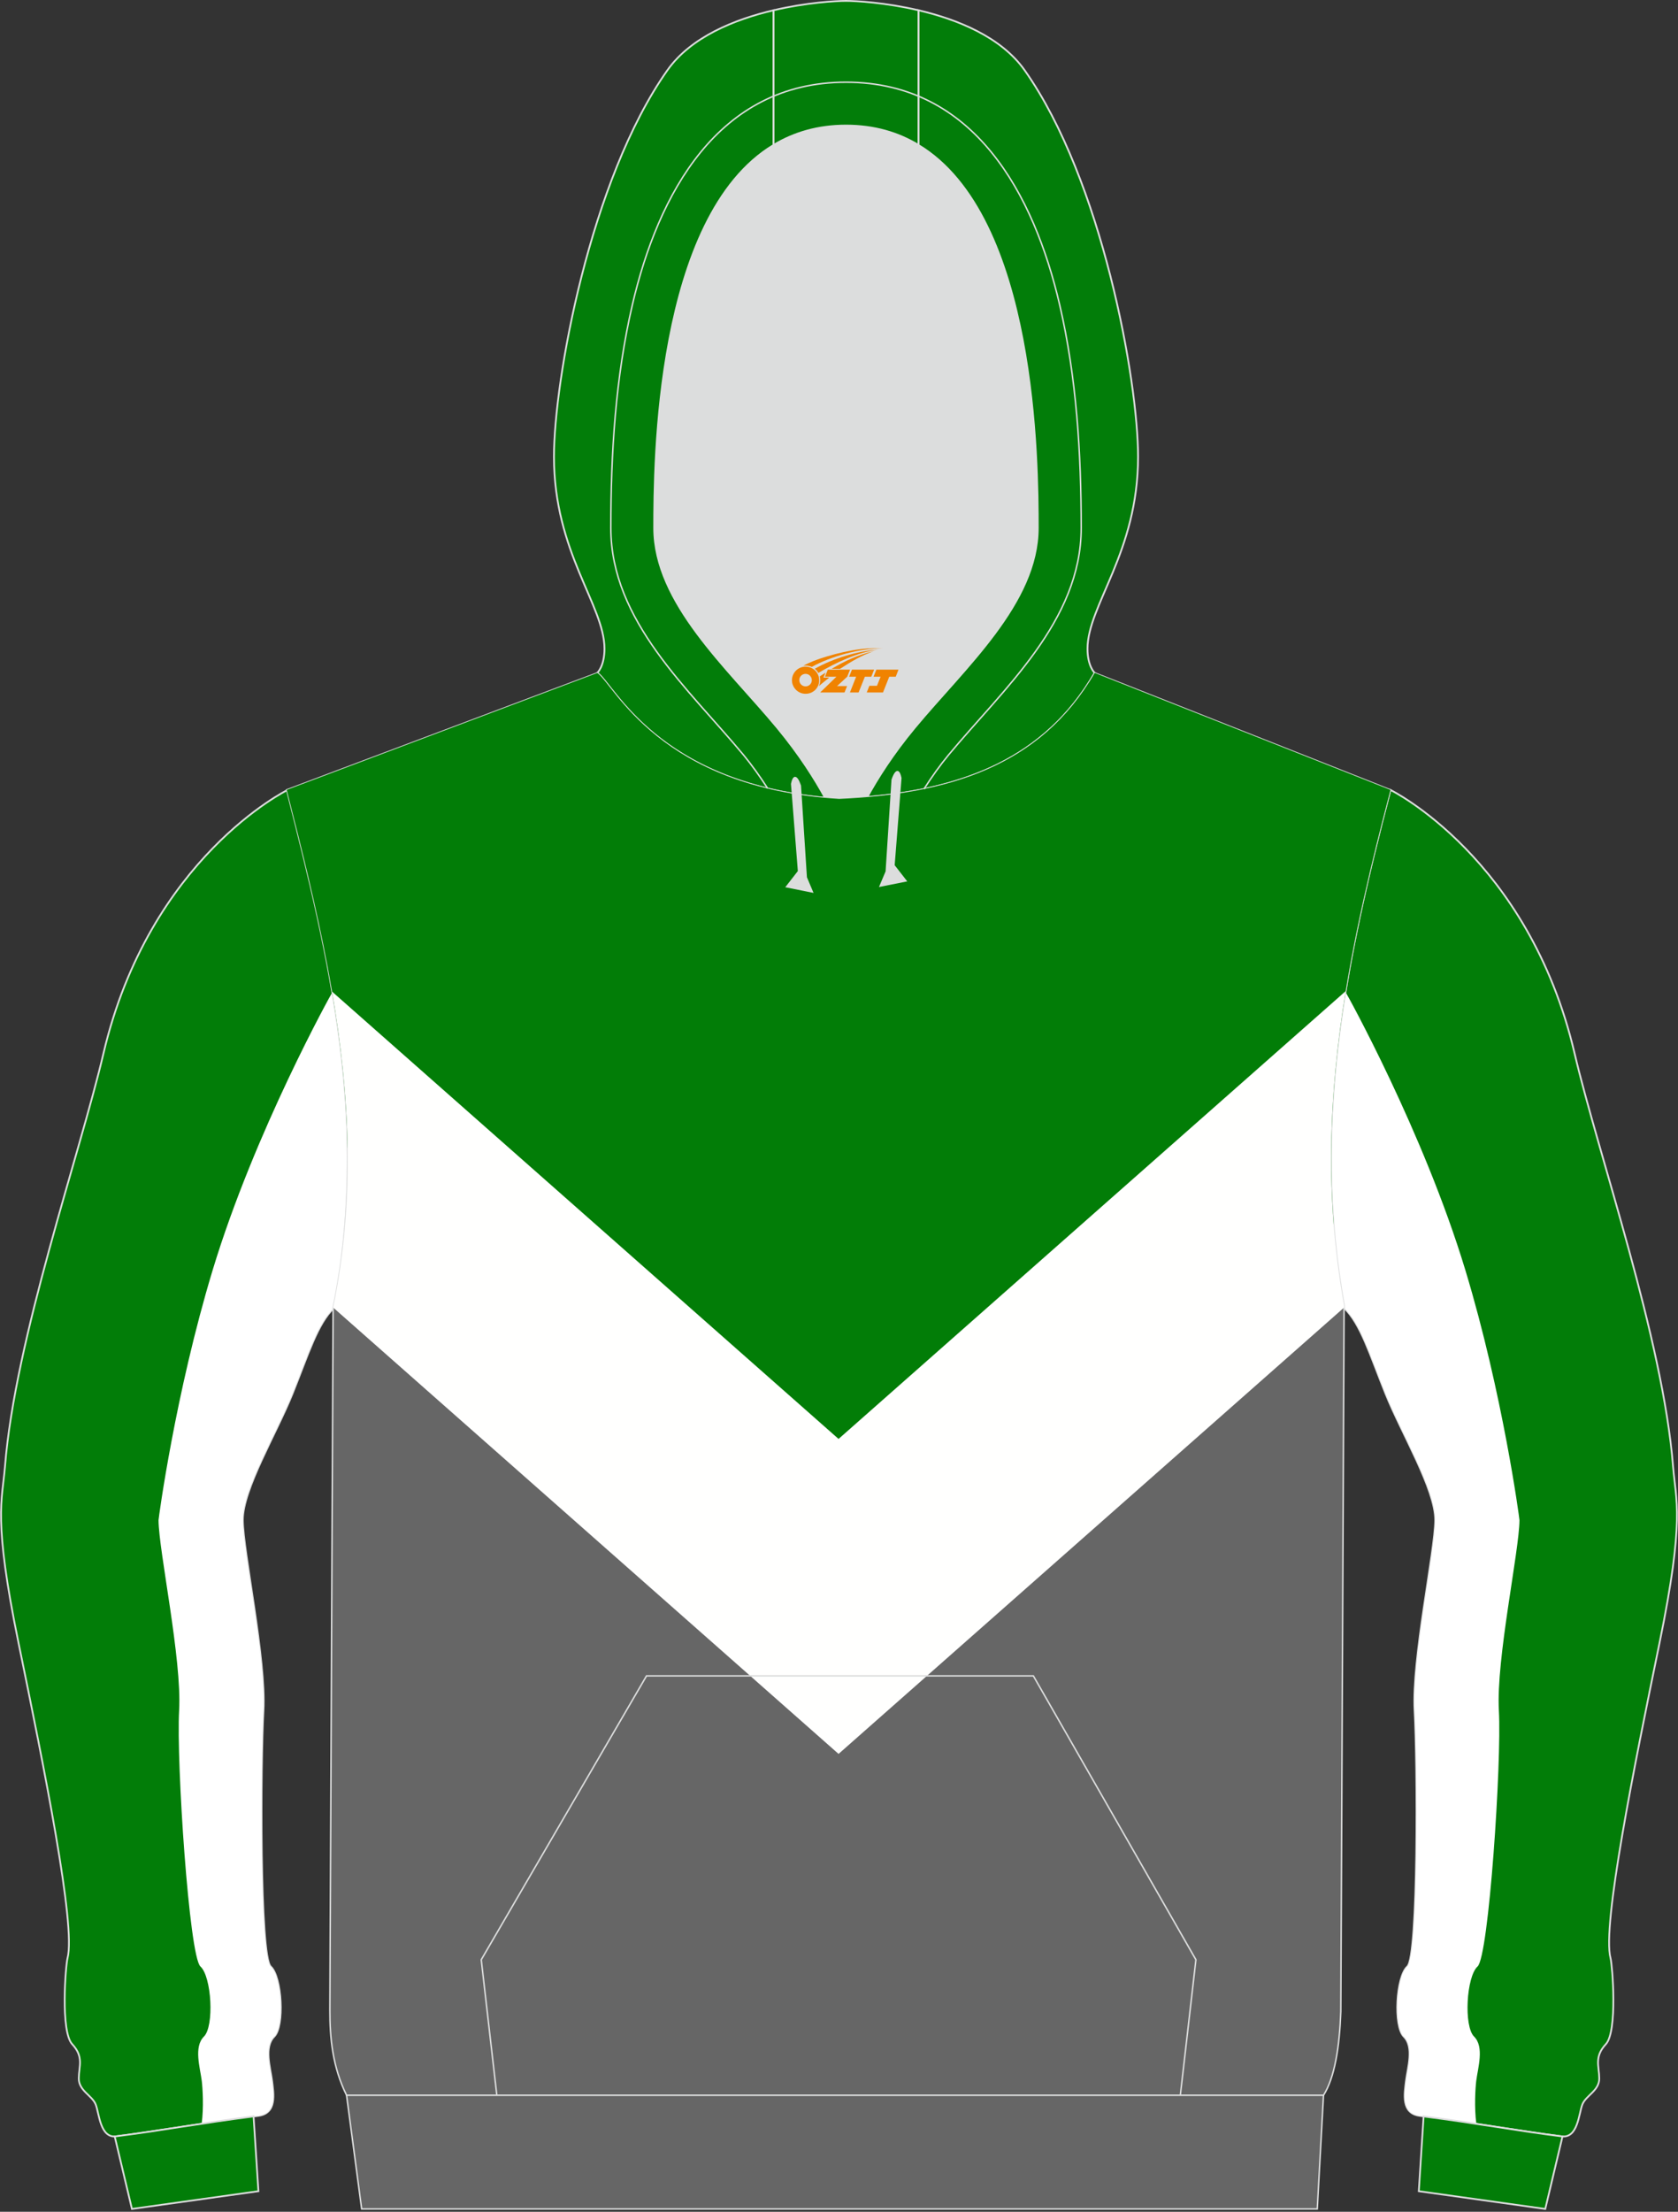 <?xml version="1.0" encoding="utf-8"?>
<!-- Generator: Adobe Illustrator 22.0.0, SVG Export Plug-In . SVG Version: 6.00 Build 0)  -->
<svg xmlns="http://www.w3.org/2000/svg" xmlns:xlink="http://www.w3.org/1999/xlink" version="1.1" id="图层_1" x="0px" y="0px" width="378px" height="498px" viewBox="0 0 378 498" enable-background="new 0 0 378 498" xml:space="preserve">
<rect x="0" y="0" width="378" height="498" fill="#333333" stroke="none"/>
<g>
	<path fill="#027D08" stroke="#DCDDDD" stroke-width="0.4" stroke-miterlimit="22.926" d="M373.85,369.86   c-5.74,27.97-12.99,63.77-11.05,71.04c0.42,1.57,1.63,16.46-1.05,19.36s-1.51,4.93-1.49,7.71c0.02,2.78-2.99,3.83-3.8,5.86   s-0.99,7.65-4.63,7.19c-9.56-1.19-20.19-3.14-31.96-4.61c-4.28-0.53-3.51-4.91-3.15-7.87c0.37-2.96,1.86-7.65-0.49-9.98   c-2.35-2.33-1.74-13.49,0.79-15.78s2.29-46.07,1.64-57.62c-0.64-11.55,4.61-35.94,4.65-42.87s-7.6-19.55-11.19-28.48   c-3.59-8.93-5.63-15.76-9.35-19.31v-0.58c-7.24-40.07,0.02-76.56,10.45-116.06c0,0,31.12,15.23,41.48,59.31   c5.38,22.91,19.92,64.3,22.19,93.05C377.51,337.9,379.58,341.89,373.85,369.86z"/>
	<path fill="#FFFFFF" d="M342.29,342.29c0-0.34-3.75-28.44-12.19-56.3c-9.44-31.18-26.85-62.48-27-62.63   c-3.76,23.18-4.72,46.2-0.32,70.55v0.58c3.73,3.55,5.76,10.38,9.35,19.31s11.23,21.55,11.19,28.48   c-0.04,6.93-5.29,31.32-4.65,42.87s0.89,55.33-1.64,57.62c-2.53,2.29-3.14,13.45-0.79,15.78s0.86,7.02,0.49,9.98   c-0.37,2.96-1.14,7.34,3.15,7.87c4.39,0.55,8.61,1.16,12.69,1.78c-0.49-3.69-0.22-8.03-0.02-9.65c0.37-2.96,1.86-7.65-0.49-9.98   c-2.35-2.33-1.74-13.49,0.79-15.78s5.45-46.07,4.8-57.62C336.99,373.61,342.24,349.22,342.29,342.29z"/>
	<path fill="#027D08" stroke="#DCDDDD" stroke-width="0.4" stroke-miterlimit="22.926" d="M4.16,369.86   c5.74,27.97,12.99,63.77,11.05,71.04c-0.42,1.57-1.63,16.46,1.05,19.36s1.51,4.93,1.49,7.71s2.99,3.83,3.8,5.86   s0.99,7.65,4.63,7.19c9.56-1.19,20.19-3.14,31.96-4.61c4.28-0.53,3.51-4.91,3.15-7.87c-0.37-2.96-1.86-7.65,0.49-9.98   c2.35-2.33,1.74-13.49-0.79-15.78c-2.53-2.29-2.29-46.07-1.64-57.62c0.64-11.55-4.61-35.94-4.65-42.87s7.6-19.55,11.19-28.48   c3.59-8.93,5.63-15.76,9.35-19.31v-0.58c7.24-40.07-0.02-76.56-10.45-116.06c0,0-31.12,15.23-41.48,59.31   c-5.38,22.91-19.92,64.3-22.19,93.05C0.49,337.9-1.58,341.89,4.16,369.86z"/>
	<path fill="#FFFFFF" d="M35.71,342.29c0-0.34,3.75-28.44,12.19-56.3c9.44-31.18,26.85-62.48,27-62.63   c3.76,23.18,4.72,46.2,0.32,70.55v0.58c-3.73,3.55-5.76,10.38-9.35,19.31s-11.23,21.55-11.19,28.48   c0.04,6.93,5.29,31.32,4.65,42.87s-0.89,55.33,1.64,57.62c2.53,2.29,3.14,13.45,0.79,15.78s-0.86,7.02-0.49,9.98   c0.37,2.96,1.14,7.34-3.15,7.87c-4.39,0.55-8.61,1.16-12.69,1.78c0.49-3.69,0.22-8.03,0.02-9.65c-0.37-2.96-1.86-7.65,0.49-9.98   c2.35-2.33,1.74-13.49-0.79-15.78c-2.53-2.29-5.45-46.07-4.8-57.62C41.01,373.61,35.76,349.22,35.71,342.29z"/>
	<path fill="#DCDDDD" d="M201.29,178.82L201.29,178.82l-0.45,0.06L201.29,178.82L201.29,178.82z M195.39,179.46   c-2.09,0.18-4.2,0.32-6.34,0.41c-1.09-0.07-2.14-0.15-3.19-0.24c-2.27-4.19-5.74-9.7-10.8-15.81   c-11.13-13.43-27.69-28.02-27.69-44.93c0-14.42,0.19-70.15,26.89-86.24c4.61-2.78,10-4.38,16.32-4.38s11.71,1.61,16.32,4.38   c26.7,16.09,26.89,71.82,26.89,86.24c0,16.91-16.56,31.5-27.69,44.93C201.1,169.85,197.67,175.29,195.39,179.46L195.39,179.46z    M185.84,179.63c-0.35-0.03-0.69-0.06-1.03-0.1C185.15,179.57,185.49,179.6,185.84,179.63L185.84,179.63z M184.24,179.47   c-1.48-0.16-2.91-0.35-4.31-0.56v0.01C181.32,179.13,182.76,179.31,184.24,179.47z"/>
	<path fill="#027D08" stroke="#DCDDDD" stroke-width="0.4" stroke-miterlimit="22.926" d="M348.1,497.36l-28.49-3.99l1.08-16.84   c11.44,1.46,21.81,3.34,31.15,4.5c0.05,0.01,0.09,0.01,0.14,0.01l0,0l0,0L348.1,497.36z"/>
	<path fill="#027D08" stroke="#DCDDDD" stroke-width="0.4" stroke-miterlimit="22.926" d="M29.72,497.36l28.49-3.99l-1.09-16.84   c-11.44,1.46-21.8,3.33-31.14,4.5c-0.05,0.01-0.09,0.01-0.14,0.01l0,0l0,0L29.72,497.36z"/>
	<path fill="#027D09" stroke="#DCDDDD" stroke-width="0.4" stroke-miterlimit="22.926" d="M206.9,2.31   c8.74,2.05,18.62,6,23.92,13.51c17.44,24.69,25.55,69.85,25.55,87.02c0,21.56-11.39,33.44-11.39,43.25c0,3.85,1.55,5.36,1.62,5.42   c-11.26,19.49-29.88,26.11-51.22,27.95c2.28-4.17,5.71-9.62,10.71-15.64c11.13-13.43,27.69-28.02,27.69-44.93   c0-14.42-0.19-70.15-26.89-86.24L206.9,2.31L206.9,2.31z M174.26,32.65c-26.7,16.09-26.89,71.82-26.89,86.24   c0,16.91,16.56,31.5,27.69,44.93c5.06,6.11,8.52,11.62,10.8,15.81c-37.93-3.45-47.61-25.57-51.31-28.12c0,0,1.62-1.49,1.62-5.42   c0-9.81-11.38-21.69-11.38-43.25c0-17.17,8.11-62.32,25.55-87.02c5.3-7.51,15.18-11.46,23.92-13.51V32.65z"/>
	<path fill="#027D09" stroke="#DCDDDD" stroke-width="0.4" stroke-miterlimit="22.926" d="M206.9,2.31v30.34   c-4.61-2.78-10-4.38-16.32-4.38s-11.71,1.61-16.32,4.38V2.31c7.44-1.75,14.06-2.11,16.32-2.11C192.84,0.2,199.46,0.57,206.9,2.31z"/>
	<path fill="#666666" stroke="#DCDDDD" stroke-width="0.335" stroke-miterlimit="22.926" d="M64.59,177.85l69.96-26.33   c3.81,2.62,13.92,25.9,54.5,28.36c23.97-1.09,45.2-6.96,57.56-28.37l66.62,26.34c-10.43,39.5-17.69,75.99-10.45,116.06   l-0.74,159.01c-0.3,8.2-1.4,14.86-3.89,18.85H78.07c-3.13-6.33-3.78-12.82-3.76-19.23c0.01-4.1,0.03-8.21,0.05-12.31l0.68-145.74   C83.41,254.16,74.34,215.85,64.59,177.85z"/>
	<path fill="#027D07" d="M78.31,258.43l112.04,99.9l110.08-82.71c-2.57-33.1,3.98-64.36,12.8-97.77l-66.62-26.34   c-12.36,21.41-33.6,27.28-57.56,28.37c-40.58-2.46-50.69-25.74-54.5-28.36l-69.96,26.33C71.39,204.36,77.86,231.03,78.31,258.43z"/>
	<path fill="#FFFFFE" d="M188.9,323.99l114.23-100.82c-3.79,23.25-4.76,46.33-0.35,70.75v0.49L188.9,394.91L75.05,294.41   c5.03-24.32,3.73-47.91-0.24-71.13L188.9,323.99z"/>
	<path fill="#DCDDDD" stroke="#DCDDDD" stroke-width="0.335" stroke-miterlimit="22.926" d="M202.92,175.19l-1.55,19.67l2.71,3.48   l-5.8,1.16l1.38-3.26l1.33-20.66C200.99,175.58,202.2,171.75,202.92,175.19z"/>
	<path fill="#DCDDDD" stroke="#DCDDDD" stroke-width="0.335" stroke-miterlimit="22.926" d="M178.35,176.51l1.55,19.67l-2.71,3.48   l5.8,1.16l-1.38-3.26l-1.33-20.66C180.28,176.9,179.06,173.07,178.35,176.51z"/>
	<polygon fill="#666666" stroke="#DCDDDD" stroke-width="0.335" stroke-miterlimit="22.926" points="78.07,471.77 298.14,471.77    296.74,497.36 81.47,497.36  "/>
	<path fill="none" stroke="#DCDDDD" stroke-width="0.335" stroke-miterlimit="22.926" d="M172.93,177.52   c-1.77-2.75-3.62-5.32-5.4-7.48c-12.35-14.9-29.93-30.19-29.93-51.15c0-16.81,1.04-33.89,4.86-50.3   c5.77-24.75,19.2-50.08,48.12-50.08 M208.14,177.66c1.79-2.8,3.67-5.42,5.49-7.62c12.35-14.9,29.93-30.19,29.93-51.15   c0-16.81-1.04-33.89-4.86-50.3c-5.77-24.75-19.2-50.08-48.12-50.08"/>
	<polyline fill="none" stroke="#DCDDDD" stroke-width="0.335" stroke-miterlimit="22.926" points="111.92,471.77 108.41,441.25    145.64,377.34 232.78,377.34 269.4,441.25 265.89,471.77  "/>
	
</g>
<g id="图层_x0020_1">
	<path fill="#F08300" d="M178.58,154.18c0.416,1.136,1.472,1.984,2.752,2.032c0.144,0,0.304,0,0.448-0.016h0.016   c0.016,0,0.064,0,0.128-0.016c0.032,0,0.048-0.016,0.08-0.016c0.064-0.016,0.144-0.032,0.224-0.048c0.016,0,0.016,0,0.032,0   c0.192-0.048,0.4-0.112,0.576-0.208c0.192-0.096,0.4-0.224,0.608-0.384c0.672-0.56,1.104-1.408,1.104-2.352   c0-0.224-0.032-0.448-0.08-0.672l0,0C184.42,152.3,184.37,152.13,184.29,151.95C183.82,150.86,182.74,150.1,181.47,150.1C179.78,150.1,178.4,151.47,178.4,153.17C178.4,153.52,178.46,153.86,178.58,154.18L178.58,154.18L178.58,154.18z M182.88,153.2L182.88,153.2C182.85,153.98,182.19,154.58,181.41,154.54C180.62,154.51,180.03,153.86,180.06,153.07c0.032-0.784,0.688-1.376,1.472-1.344   C182.3,151.76,182.91,152.43,182.88,153.2L182.88,153.2z"/>
	<polygon fill="#F08300" points="196.91,150.78 ,196.27,152.37 ,194.83,152.37 ,193.41,155.92 ,191.46,155.92 ,192.86,152.37 ,191.28,152.37    ,191.92,150.78"/>
	<path fill="#F08300" d="M198.88,146.05c-1.008-0.096-3.024-0.144-5.056,0.112c-2.416,0.304-5.152,0.912-7.616,1.664   C184.16,148.43,182.29,149.15,180.94,149.92C181.14,149.89,181.33,149.87,181.52,149.87c0.48,0,0.944,0.112,1.36,0.288   C186.98,147.84,194.18,145.79,198.88,146.05L198.88,146.05L198.88,146.05z"/>
	<path fill="#F08300" d="M184.35,151.52c4-2.368,8.88-4.672,13.488-5.248c-4.608,0.288-10.224,2-14.288,4.304   C183.87,150.83,184.14,151.15,184.35,151.52C184.35,151.52,184.35,151.52,184.35,151.52z"/>
	<polygon fill="#F08300" points="202.4,150.78 ,201.78,152.37 ,200.32,152.37 ,198.91,155.92 ,198.45,155.92 ,196.94,155.92 ,195.25,155.92    ,195.84,154.42 ,197.55,154.42 ,198.37,152.37 ,196.78,152.37 ,197.42,150.78"/>
	<polygon fill="#F08300" points="191.49,150.78 ,190.85,152.37 ,188.56,154.48 ,190.82,154.48 ,190.24,155.92 ,184.75,155.92 ,188.42,152.37    ,185.84,152.37 ,186.48,150.78"/>
	<path fill="#F08300" d="M196.77,146.64c-3.376,0.752-6.464,2.192-9.424,3.952h1.888C191.66,149.02,194,147.59,196.77,146.64z    M185.97,151.46C185.34,151.84,185.28,151.89,184.67,152.3c0.064,0.256,0.112,0.544,0.112,0.816c0,0.496-0.112,0.976-0.32,1.392   c0.176-0.16,0.32-0.304,0.432-0.4c0.272-0.24,0.768-0.64,1.6-1.296l0.32-0.256H185.49l0,0L185.97,151.46L185.97,151.46L185.97,151.46z"/>
</g>
</svg>